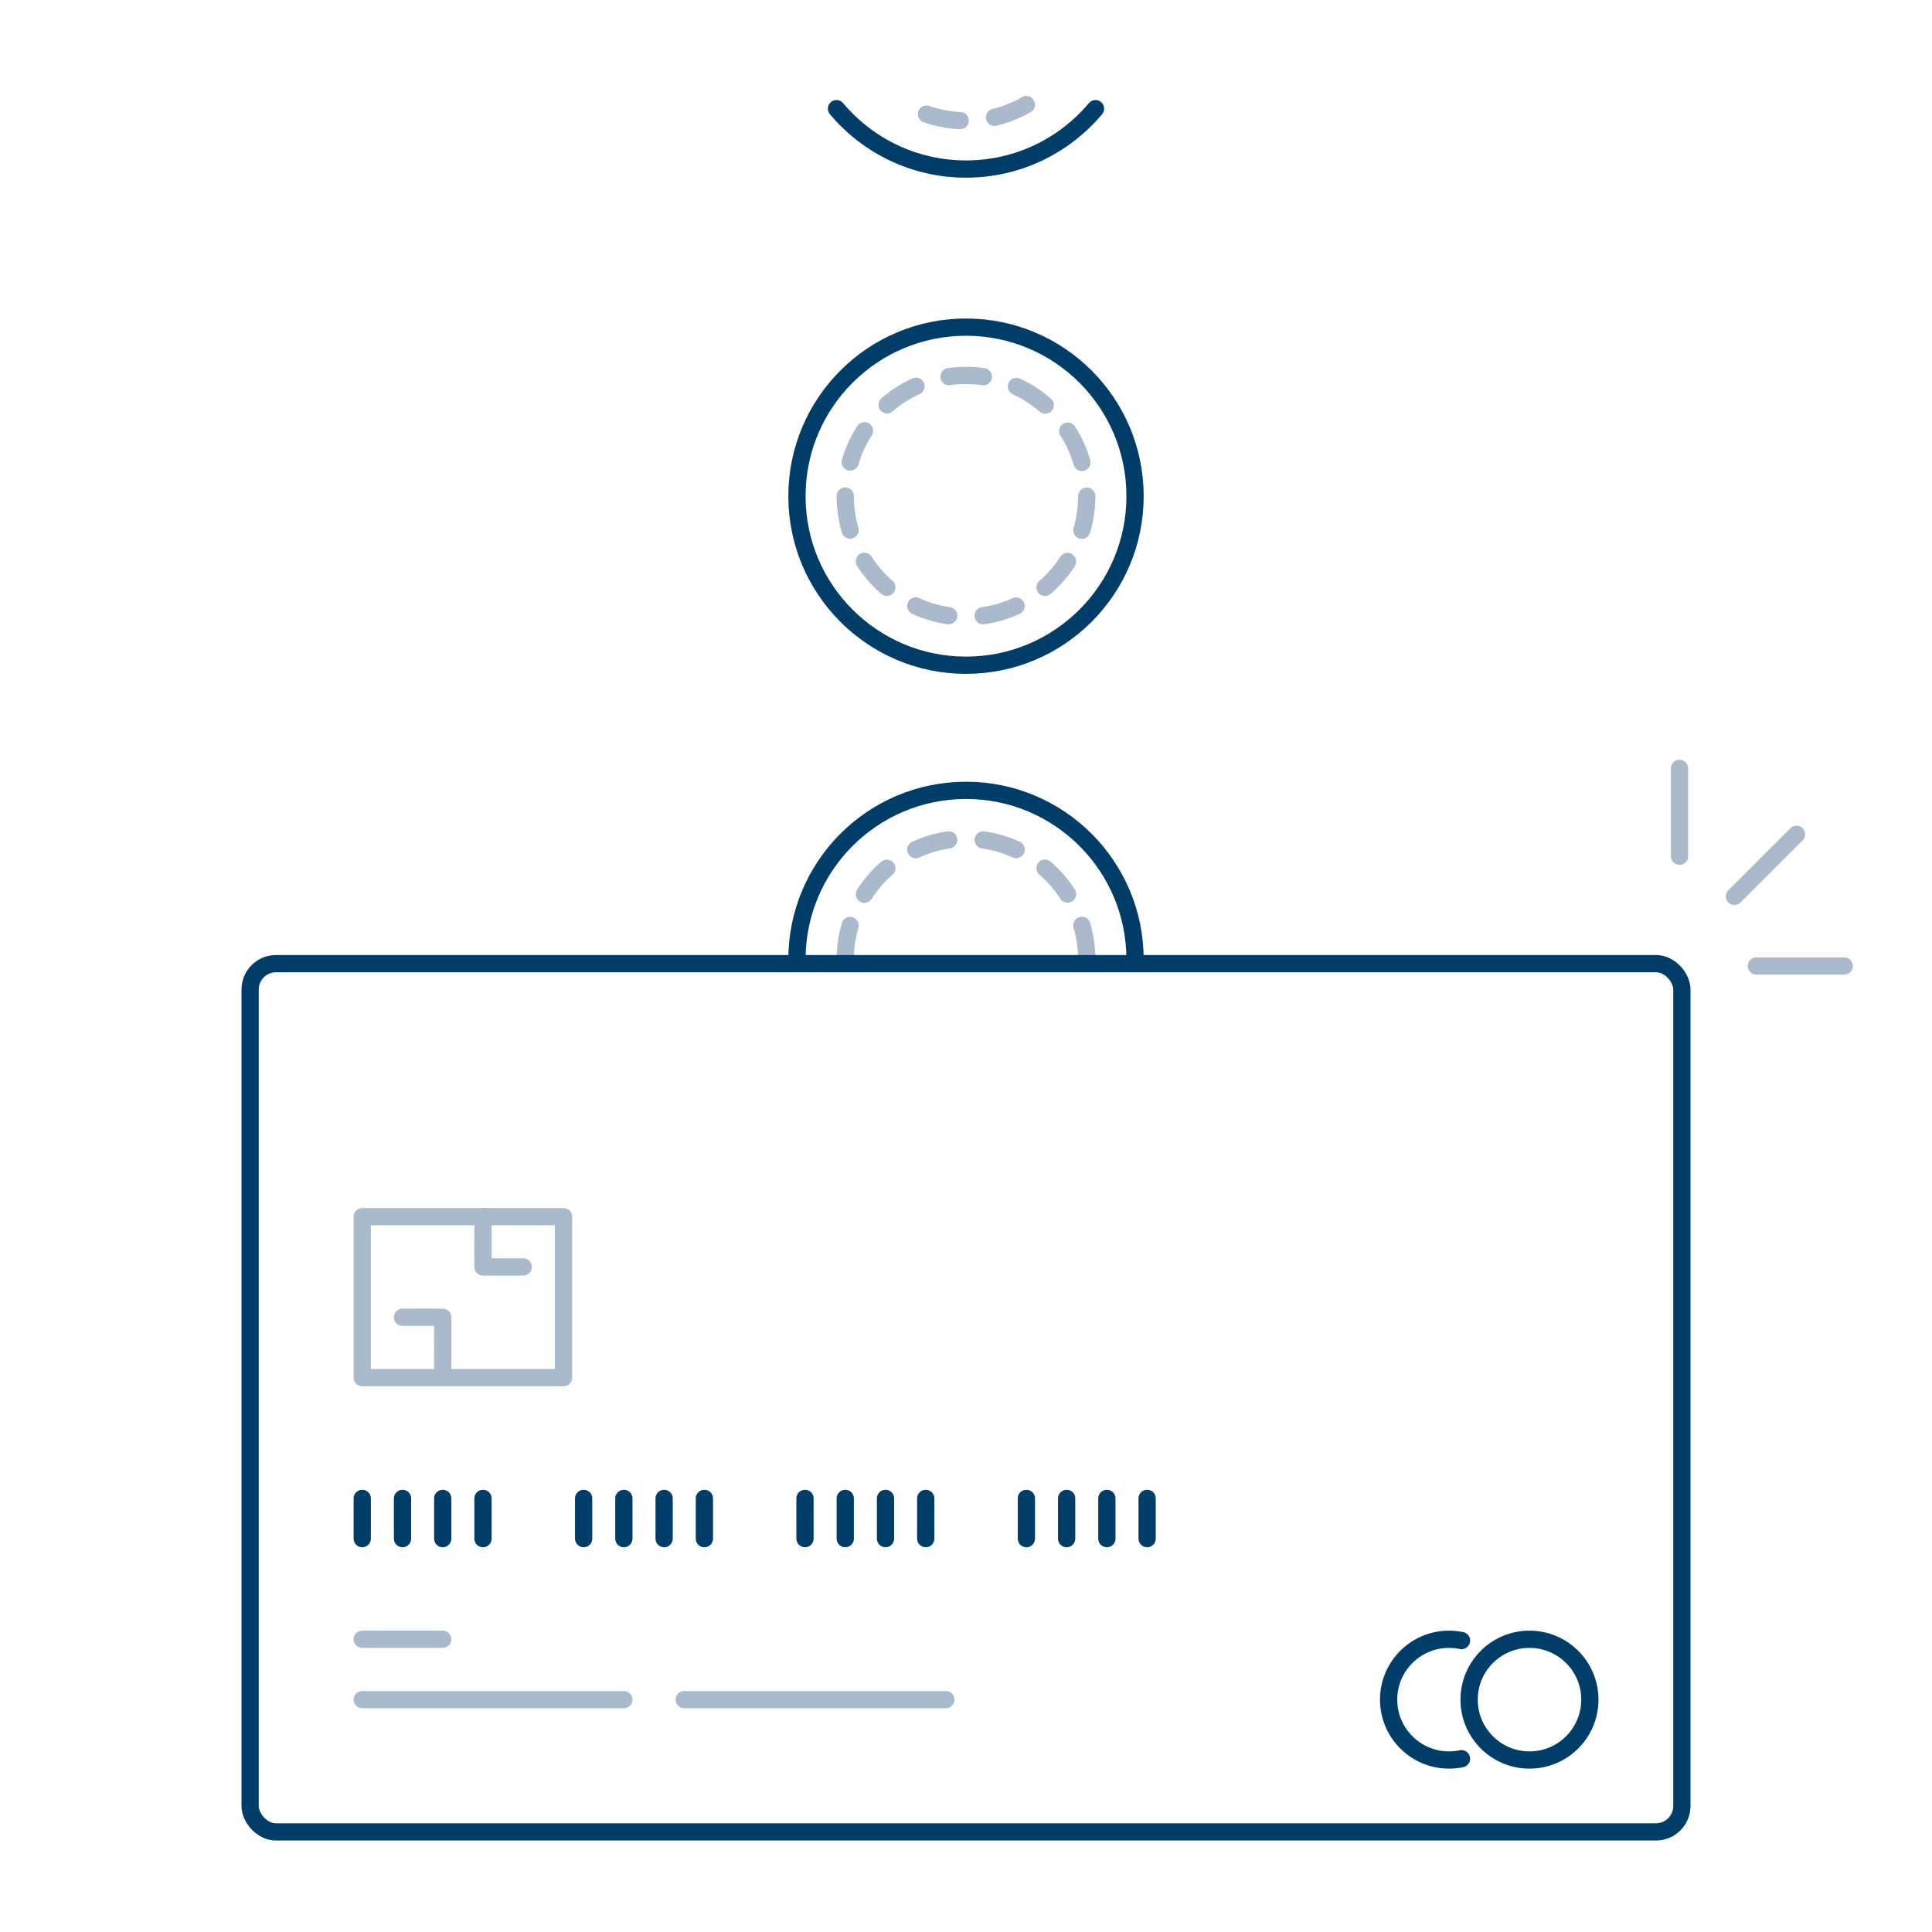 <svg width="112" height="112" viewBox="0 0 112 112" fill="none" xmlns="http://www.w3.org/2000/svg">
<rect width="112" height="112" fill="white"/>
<path d="M63 55.618C63 51.752 59.866 48.618 56 48.618C52.134 48.618 49 51.752 49 55.618" stroke="#AABACC" stroke-linecap="round" stroke-dasharray="2 2"/>
<path d="M65.8 55.618C65.8 50.206 61.413 45.818 56 45.818C50.588 45.818 46.2 50.206 46.2 55.618" stroke="#003E69"/>
<circle cx="56" cy="28.764" r="9.8" stroke="#003E69"/>
<circle cx="56" cy="28.764" r="7" stroke="#AABACC" stroke-linecap="round" stroke-dasharray="2 2"/>
<rect x="14.5" y="55.864" width="83" height="50.333" rx="1.5" stroke="#003E69"/>
<circle cx="88.666" cy="98.53" r="3.5" stroke="#003E69"/>
<path d="M84.724 95.105C84.49 95.056 84.248 95.03 84 95.03C82.067 95.03 80.5 96.597 80.5 98.53C80.5 100.463 82.067 102.03 84 102.03C84.248 102.03 84.49 102.004 84.724 101.955" stroke="#003E69" stroke-linecap="round"/>
<path d="M21 86.864V89.197" stroke="#003E69" stroke-linecap="round" stroke-linejoin="round"/>
<path d="M33.834 86.864V89.197" stroke="#003E69" stroke-linecap="round" stroke-linejoin="round"/>
<path d="M46.666 86.864V89.197" stroke="#003E69" stroke-linecap="round" stroke-linejoin="round"/>
<path d="M59.5 86.864V89.197" stroke="#003E69" stroke-linecap="round" stroke-linejoin="round"/>
<path d="M23.334 86.864V89.197" stroke="#003E69" stroke-linecap="round" stroke-linejoin="round"/>
<path d="M36.166 86.864V89.197" stroke="#003E69" stroke-linecap="round" stroke-linejoin="round"/>
<path d="M49 86.864V89.197" stroke="#003E69" stroke-linecap="round" stroke-linejoin="round"/>
<path d="M61.834 86.864V89.197" stroke="#003E69" stroke-linecap="round" stroke-linejoin="round"/>
<path d="M25.666 86.864V89.197" stroke="#003E69" stroke-linecap="round" stroke-linejoin="round"/>
<path d="M38.5 86.864V89.197" stroke="#003E69" stroke-linecap="round" stroke-linejoin="round"/>
<path d="M51.334 86.864V89.197" stroke="#003E69" stroke-linecap="round" stroke-linejoin="round"/>
<path d="M64.166 86.864V89.197" stroke="#003E69" stroke-linecap="round" stroke-linejoin="round"/>
<path d="M28 86.864V89.197" stroke="#003E69" stroke-linecap="round" stroke-linejoin="round"/>
<path d="M40.834 86.864V89.197" stroke="#003E69" stroke-linecap="round" stroke-linejoin="round"/>
<path d="M53.666 86.864V89.197" stroke="#003E69" stroke-linecap="round" stroke-linejoin="round"/>
<path d="M66.5 86.864V89.197" stroke="#003E69" stroke-linecap="round" stroke-linejoin="round"/>
<rect x="21" y="70.53" width="11.667" height="9.333" stroke="#AABACC" stroke-linejoin="round"/>
<path d="M21 98.53H36.167" stroke="#AABACC" stroke-linecap="round" stroke-linejoin="round"/>
<path d="M21 95.03H25.667" stroke="#AABACC" stroke-linecap="round" stroke-linejoin="round"/>
<path d="M39.666 98.53H54.833" stroke="#AABACC" stroke-linecap="round" stroke-linejoin="round"/>
<path d="M28 70.53V73.447H30.333" stroke="#AABACC" stroke-linecap="round" stroke-linejoin="round"/>
<path d="M25.666 79.28L25.666 76.364L23.333 76.364" stroke="#AABACC" stroke-linecap="round" stroke-linejoin="round"/>
<path d="M63.507 6.3C61.709 8.44 59.014 9.8 56 9.8C52.987 9.8 50.291 8.44 48.493 6.3" stroke="#003E69" stroke-linecap="round"/>
<path d="M59.5 6.064C58.47 6.659 57.275 7 56 7C54.725 7 53.53 6.659 52.5 6.064" stroke="#AABACC" stroke-linecap="round" stroke-dasharray="2 2"/>
<path d="M106.909 56H101.818" stroke="#AABACC" stroke-linecap="round"/>
<path d="M97.364 44.545V49.636" stroke="#AABACC" stroke-linecap="round"/>
<path d="M104.146 48.364L100.546 51.964" stroke="#AABACC" stroke-linecap="round"/>
</svg>
